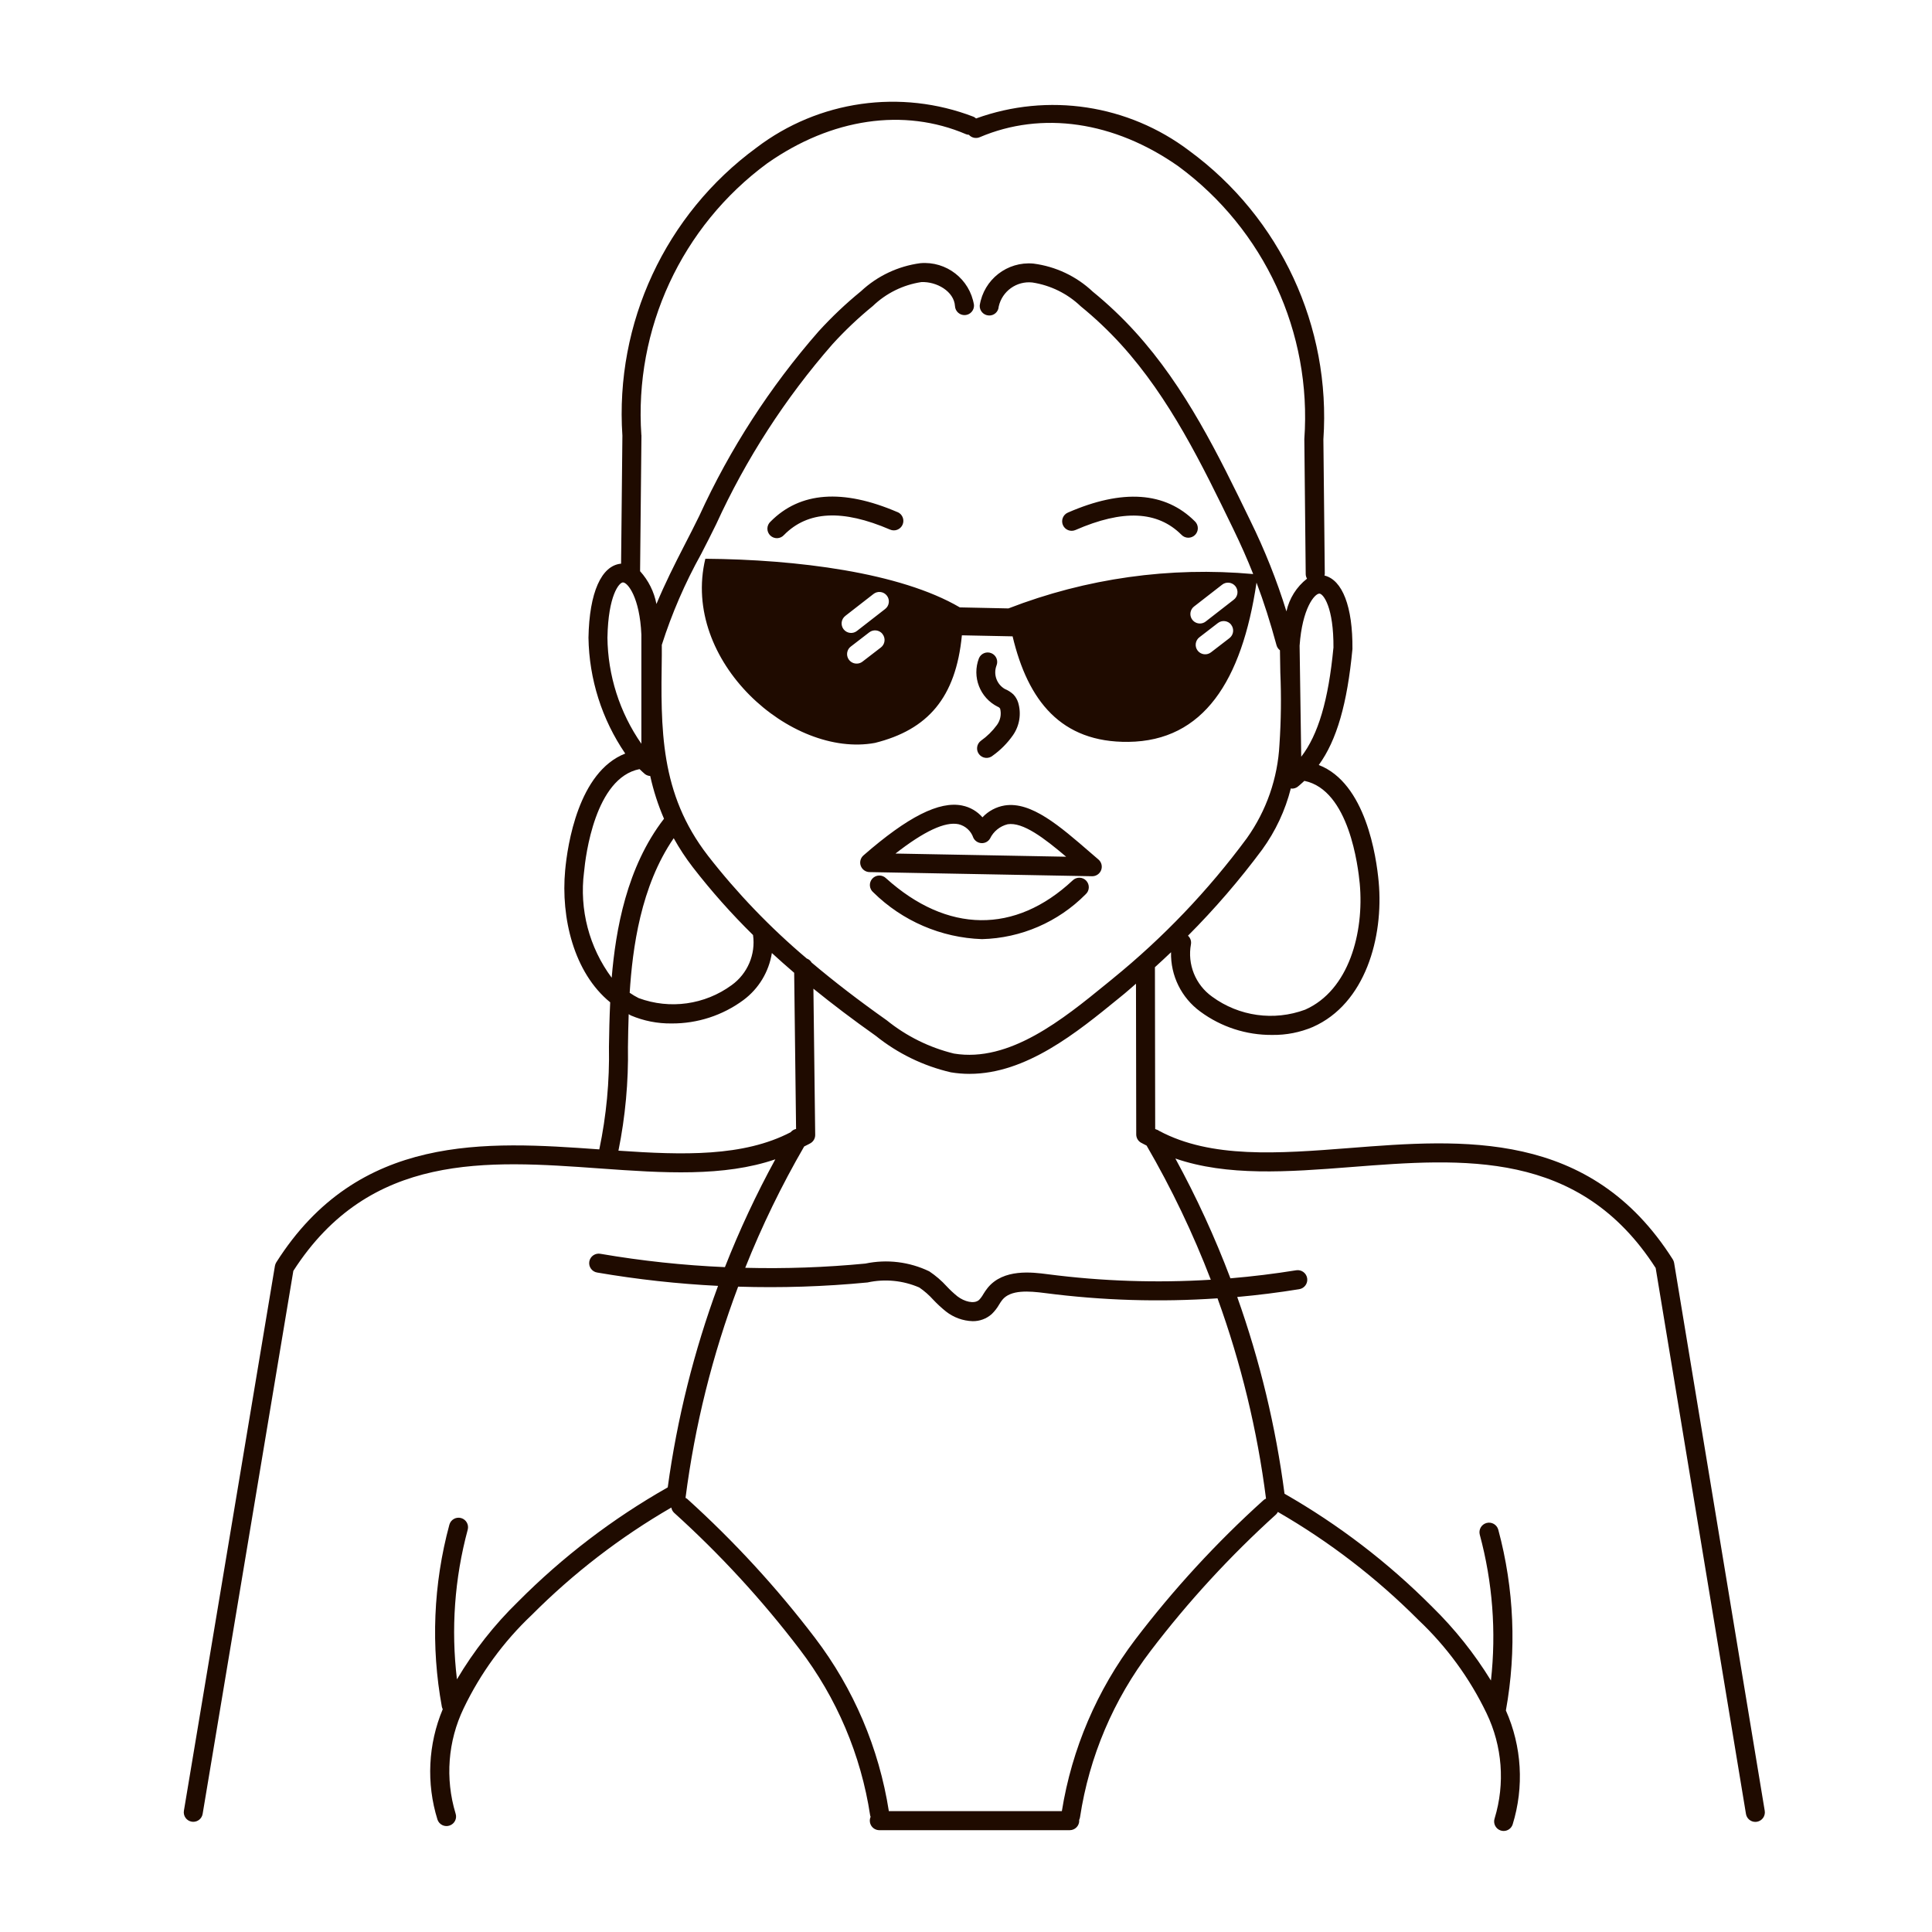 <?xml version="1.0" encoding="UTF-8"?>
<!-- Uploaded to: SVG Repo, www.svgrepo.com, Generator: SVG Repo Mixer Tools -->
<svg width="800px" height="800px" version="1.1" viewBox="144 144 512 512" xmlns="http://www.w3.org/2000/svg">
 <path d="m425.69 283.17c-0.266-0.613-0.281-1.309-0.039-1.93 0.242-0.625 0.723-1.125 1.336-1.391 14.488-6.328 25.824-5.543 33.684 2.328v-0.004c0.484 0.473 0.762 1.117 0.766 1.793 0.008 0.676-0.262 1.324-0.738 1.801-0.48 0.477-1.129 0.742-1.805 0.738-0.676-0.008-1.32-0.285-1.789-0.773-6.34-6.348-15.531-6.762-28.098-1.27-1.273 0.555-2.758-0.023-3.316-1.293zm-43.832-3.445c-14.52-6.246-25.844-5.406-33.668 2.519v-0.004c-0.512 0.469-0.809 1.125-0.824 1.816-0.012 0.691 0.262 1.359 0.754 1.844 0.496 0.484 1.164 0.746 1.859 0.723 0.691-0.027 1.34-0.336 1.797-0.855 6.293-6.379 15.48-6.852 28.094-1.422 1.277 0.559 2.766-0.027 3.324-1.305 0.555-1.281-0.031-2.766-1.309-3.324zm-9.746 93.73c-0.359-0.977-0.074-2.074 0.711-2.762 11.777-10.27 20.113-14.469 26.199-13.211l-0.004 0.004c2.078 0.418 3.953 1.516 5.344 3.113 1.559-1.664 3.625-2.766 5.879-3.141 7.055-1.125 14.641 5.492 22.695 12.461l2.16 1.859c0.805 0.684 1.094 1.797 0.727 2.789-0.367 0.988-1.312 1.645-2.367 1.645h-0.047l-58.996-1.098c-1.035-0.027-1.949-0.688-2.301-1.66zm9.199-3.254 45.227 0.84c-5.805-4.922-11.461-9.25-15.512-8.605v0.004c-2.043 0.504-3.754 1.898-4.664 3.797-0.477 0.793-1.355 1.254-2.277 1.199-0.922-0.047-1.746-0.598-2.144-1.43-0.605-1.789-2.086-3.141-3.922-3.582-3.562-0.754-9.156 1.879-16.707 7.777zm46.949 7.125c-15.246 14.246-33.25 14.035-49.453-0.578v-0.004c-0.488-0.48-1.156-0.742-1.844-0.719-0.684 0.02-1.332 0.32-1.793 0.828-0.461 0.512-0.691 1.188-0.641 1.871 0.051 0.688 0.375 1.32 0.906 1.758 7.707 7.602 17.988 12.031 28.809 12.398 10.344-0.266 20.18-4.523 27.457-11.879 0.508-0.449 0.812-1.086 0.84-1.766 0.031-0.68-0.211-1.34-0.676-1.836-0.465-0.496-1.109-0.785-1.785-0.797-0.68-0.016-1.336 0.246-1.82 0.723zm-19.836-46.027c0.258 0.094 0.477 0.27 0.621 0.504 0.379 1.492 0.07 3.078-0.84 4.32-1.18 1.613-2.609 3.023-4.238 4.176-0.551 0.402-0.918 1.012-1.012 1.691-0.094 0.676 0.09 1.359 0.512 1.898s1.043 0.883 1.723 0.953c0.68 0.07 1.359-0.137 1.879-0.578 2.086-1.484 3.902-3.316 5.371-5.414 1.766-2.531 2.269-5.731 1.375-8.68-0.254-0.805-0.691-1.543-1.273-2.152-0.66-0.605-1.418-1.086-2.246-1.426-2.148-1.242-3.09-3.852-2.227-6.176 0.543-1.281-0.051-2.762-1.332-3.305-1.277-0.547-2.758 0.047-3.305 1.328-1.906 4.934 0.258 10.512 4.992 12.867zm203.25 292.59c0.109 0.66-0.051 1.336-0.438 1.879-0.391 0.543-0.98 0.91-1.641 1.02-0.137 0.023-0.273 0.035-0.414 0.035-1.23-0.004-2.281-0.895-2.481-2.109l-23.93-144.68c-20.238-31.477-50.996-29.074-80.719-26.754-16.832 1.32-32.863 2.465-46.559-2.258l-0.004 0.004c5.59 10.23 10.465 20.836 14.586 31.742 5.824-0.488 11.633-1.199 17.426-2.133 1.387-0.223 2.688 0.719 2.914 2.102 0.223 1.383-0.719 2.688-2.102 2.91-5.461 0.887-10.938 1.574-16.434 2.066 6.012 16.887 10.215 34.367 12.535 52.141 14.312 8.176 27.457 18.242 39.086 29.926 5.988 5.856 11.234 12.43 15.617 19.574 1.438-12.945 0.438-26.047-2.953-38.625-0.371-1.352 0.426-2.746 1.777-3.121 1.352-0.371 2.75 0.426 3.121 1.777 4.211 15.621 4.898 31.988 2.016 47.906 4.234 9.527 4.871 20.27 1.785 30.23-0.348 1.02-1.305 1.703-2.383 1.703-0.277-0.004-0.551-0.047-0.816-0.137-1.312-0.449-2.016-1.883-1.566-3.199 2.805-9.223 2.043-19.164-2.137-27.852-4.453-9.277-10.574-17.66-18.059-24.727-11.102-11.145-23.629-20.773-37.254-28.633-0.113 0.234-0.266 0.449-0.445 0.637-12.176 11.008-23.309 23.113-33.254 36.168-9.852 12.891-16.293 28.059-18.727 44.098-0.039 0.266-0.121 0.52-0.242 0.758 0 0.055 0.031 0.102 0.031 0.16 0 0.668-0.266 1.309-0.738 1.781s-1.113 0.738-1.781 0.738h-50.457c-0.848 0-1.645-0.426-2.109-1.137-0.465-0.711-0.543-1.609-0.203-2.391-0.047-0.117-0.086-0.234-0.113-0.359-2.438-16.043-8.879-31.215-18.734-44.105-9.953-13.059-21.094-25.164-33.277-36.168-0.363-0.367-0.602-0.836-0.688-1.34-13.527 7.824-25.961 17.398-36.992 28.469-7.481 7.07-13.598 15.457-18.047 24.742-4.176 8.688-4.938 18.629-2.141 27.855 0.453 1.316-0.25 2.746-1.566 3.199-0.637 0.227-1.336 0.188-1.941-0.109-0.609-0.297-1.07-0.824-1.285-1.461-2.992-9.613-2.496-19.977 1.398-29.258-0.102-0.195-0.18-0.402-0.23-0.613-2.949-16.039-2.273-32.535 1.984-48.277 0.367-1.344 1.75-2.133 3.094-1.77 1.34 0.367 2.133 1.754 1.766 3.094-3.484 12.91-4.453 26.371-2.852 39.645 4.473-7.551 9.922-14.477 16.211-20.594 11.773-11.848 25.113-22.031 39.648-30.27 2.492-18.234 6.965-36.141 13.336-53.402-10.727-0.535-21.406-1.715-31.992-3.527-0.676-0.098-1.281-0.461-1.68-1.012-0.402-0.551-0.562-1.238-0.449-1.91 0.117-0.672 0.5-1.27 1.062-1.652 0.562-0.383 1.254-0.523 1.922-0.391 10.902 1.871 21.906 3.047 32.957 3.527 3.848-9.793 8.312-19.34 13.359-28.574-13.664 4.68-29.684 3.637-46.5 2.422-29.965-2.156-60.961-4.379-81.234 27.148l-24.035 143.9c-0.203 1.211-1.254 2.098-2.481 2.098-0.141 0.004-0.281-0.008-0.418-0.035-1.375-0.23-2.297-1.527-2.066-2.902l24.121-144.39c0.059-0.332 0.18-0.648 0.359-0.934 21.746-34.316 55.609-32.086 85.602-29.938v0.004c1.879-8.945 2.734-18.07 2.559-27.207 0.051-3.742 0.133-7.652 0.328-11.77-9.656-7.859-13.098-22.445-11.934-34.988 0.609-6.648 3.496-26.098 15.922-30.938l-0.004-0.004c-6.184-9.055-9.57-19.73-9.738-30.695 0.211-12.004 3.441-19.145 8.641-19.625l0.348-33.922c-2-29.844 11.406-58.641 35.535-76.32 16.457-12.523 38.234-15.621 57.535-8.188 0.238 0.113 0.461 0.266 0.652 0.449 19.07-6.91 40.344-3.688 56.508 8.562 24.172 17.723 37.582 46.59 35.539 76.488l0.371 35.656c-0.016 0.145-0.043 0.285-0.078 0.422 4.742 1.164 7.508 8.242 7.406 19.48-1.371 14.445-4.137 24.141-8.922 30.73 12.465 4.812 15.266 24.309 15.875 30.965 1.344 14.699-3.527 32.301-17.438 38.457v0.004c-3.402 1.441-7.066 2.16-10.762 2.109-6.856 0.062-13.539-2.106-19.055-6.176-5.016-3.656-7.922-9.539-7.769-15.742-1.41 1.34-2.828 2.664-4.273 3.969l0.07 42.879c0.059 0.035 0.125 0.055 0.188 0.09 0.32 0.082 0.617 0.223 0.883 0.418 13.734 7.34 31.582 6.012 50.445 4.535 29.902-2.348 63.781-4.992 85.648 29.504 0.18 0.285 0.301 0.602 0.359 0.938zm-122-272.95c-0.586 0.504-1.145 1.078-1.77 1.551l0.004 0.004c-0.438 0.324-0.969 0.504-1.512 0.504-0.105 0-0.203-0.059-0.309-0.07v-0.004c-1.477 5.84-4.051 11.34-7.586 16.215-6 8.078-12.574 15.711-19.676 22.836 0.629 0.562 0.926 1.406 0.793 2.238-1 5.34 1.191 10.77 5.617 13.922 7.113 5.215 16.375 6.508 24.648 3.438 11.633-5.148 15.648-20.484 14.465-33.391-0.426-4.383-2.785-24.828-14.676-27.242zm7.707-35.195c0.086-10.844-2.695-14.391-3.723-14.43-1.285 0-4.559 3.914-5.25 13.809l0.43 29.426c4.516-5.852 7.215-15.047 8.523-28.805zm-183.39-56.387-0.363 35.992v0.031h0.004c2.215 2.445 3.715 5.449 4.332 8.691 2.223-5.356 4.805-10.488 7.375-15.488 1.355-2.637 2.707-5.254 3.984-7.883 8.113-17.738 18.758-34.199 31.605-48.871 3.481-3.82 7.234-7.379 11.238-10.645 4.34-4.055 9.836-6.652 15.719-7.434 6.918-0.609 13.129 4.231 14.234 11.086 0.082 1.391-0.98 2.586-2.371 2.668-1.391 0.082-2.586-0.98-2.668-2.371-0.227-3.918-4.863-6.551-8.918-6.375-4.836 0.734-9.328 2.949-12.855 6.34-3.812 3.106-7.387 6.492-10.695 10.125-12.52 14.32-22.895 30.375-30.805 47.672-1.293 2.672-2.66 5.324-4.031 7.992v-0.004c-4.25 7.644-7.731 15.688-10.391 24.02v2.75c-0.289 19.648-0.527 36.598 12.188 53.066h-0.004c7.773 9.988 16.566 19.137 26.234 27.301 0.543 0.195 1 0.574 1.289 1.074 5.965 5.039 12.52 10.078 19.879 15.281h0.004c5.215 4.223 11.301 7.238 17.824 8.832 14.746 2.453 28.984-9.16 40.422-18.488l1.664-1.355-0.004-0.004c13.367-10.859 25.309-23.359 35.539-37.211 5.195-7.289 8.199-15.918 8.652-24.859 0.426-6.332 0.504-12.688 0.227-19.031-0.051-1.965-0.066-3.949-0.098-5.926-0.445-0.336-0.766-0.809-0.91-1.344-1.676-6.152-3.359-11.453-5.301-16.586-3.875 26.062-14.051 41.961-33.938 42.203-17.891 0.215-26.656-10.934-30.703-27.965l-13.438-0.273c-1.602 16.566-9.07 25.027-23.027 28.512-22.203 4.109-51.469-21.664-44.961-48.801 24.184 0.188 51.605 3.613 67.441 12.887l12.887 0.273c20.633-7.992 42.828-11.105 64.859-9.105-1.551-3.918-3.269-7.805-5.289-11.969-8.273-17.055-16.832-34.684-29.727-48.871h0.004c-3.309-3.633-6.887-7.016-10.695-10.121-3.523-3.367-8-5.57-12.82-6.309-4.16-0.453-8 2.289-8.914 6.375-0.031 0.672-0.332 1.301-0.832 1.746-0.504 0.449-1.164 0.672-1.836 0.621-1.387-0.082-2.445-1.277-2.363-2.664 1.074-6.867 7.301-11.719 14.223-11.086 5.898 0.754 11.402 3.356 15.727 7.434 4.004 3.262 7.758 6.82 11.234 10.645 13.383 14.715 22.098 32.684 30.527 50.055h-0.004c3.816 7.75 7.016 15.785 9.574 24.035 0.754-3.438 2.684-6.5 5.457-8.672-0.215-0.355-0.336-0.762-0.348-1.176l-0.367-35.82c2.012-28.234-10.598-55.527-33.398-72.297-16.973-11.918-36.184-14.719-52.652-7.684-0.992 0.406-2.129 0.148-2.844-0.652-0.254-0.008-0.504-0.059-0.746-0.148-16.465-7.055-35.66-4.242-52.652 7.68v-0.004c-22.754 16.723-35.355 43.938-33.398 72.105zm156.94 43.594h0.004c0.543-0.402 0.898-1.008 0.992-1.68 0.09-0.672-0.094-1.352-0.508-1.887-0.418-0.535-1.031-0.879-1.703-0.957-0.676-0.074-1.352 0.121-1.875 0.551l-7.402 5.754c-0.852 0.66-1.188 1.789-0.84 2.805 0.352 1.02 1.309 1.703 2.387 1.703 0.562 0 1.105-0.188 1.547-0.535zm-0.645 6.621h0.004c-0.848-1.098-2.426-1.305-3.527-0.465l-4.875 3.754h-0.004c-0.543 0.402-0.898 1.008-0.992 1.676-0.094 0.668 0.086 1.348 0.496 1.883 0.41 0.535 1.02 0.883 1.691 0.965 0.668 0.082 1.344-0.105 1.875-0.527l4.875-3.754c1.094-0.855 1.293-2.434 0.438-3.531zm-91.742-4.156c0.543-0.402 0.902-1.012 0.992-1.684 0.094-0.668-0.09-1.352-0.508-1.883-0.414-0.535-1.027-0.883-1.703-0.957-0.672-0.078-1.348 0.121-1.875 0.547l-7.402 5.758 0.004 0.004c-0.547 0.402-0.902 1.008-0.996 1.68-0.09 0.672 0.094 1.352 0.508 1.887 0.418 0.535 1.031 0.879 1.707 0.957 0.672 0.078 1.348-0.121 1.871-0.551zm-0.648 6.621c-0.848-1.098-2.426-1.305-3.527-0.461l-4.875 3.754h-0.004c-0.871 0.656-1.223 1.797-0.871 2.828s1.324 1.719 2.414 1.707c0.547 0.004 1.078-0.172 1.512-0.504l4.875-3.754h0.004c0.539-0.406 0.891-1.016 0.977-1.691 0.086-0.672-0.105-1.348-0.523-1.879zm-34.332 79.758c-5.727-5.629-11.07-11.645-15.984-17.996-1.867-2.426-3.551-4.988-5.039-7.664-8.758 12.727-10.918 29.188-11.668 40.965 0.762 0.523 1.555 0.996 2.379 1.41 8.273 3.062 17.531 1.77 24.652-3.441 4.203-3.031 6.383-8.141 5.66-13.273zm-38.594-78.902h0.004c0.098 10.094 3.234 19.926 8.996 28.215v-28.918c-0.422-9.844-3.613-13.84-4.883-13.84-1.02 0.012-3.902 3.484-4.106 14.543zm1.133 90.238c1.066-12.75 3.969-29.355 13.863-42.148h0.004c-1.578-3.652-2.801-7.449-3.656-11.336-0.504-0.023-0.992-0.199-1.395-0.504-0.504-0.402-0.953-0.883-1.43-1.316-11.754 2.297-14.309 22.895-14.711 27.277h-0.004c-1.27 9.941 1.363 19.984 7.344 28.027zm47.43 40.918h0.004c0.363-0.441 0.867-0.746 1.43-0.859l-0.504-41.387c-2.035-1.742-4.004-3.488-5.91-5.238v-0.004c-0.785 4.988-3.5 9.473-7.555 12.48-5.512 4.066-12.191 6.238-19.039 6.188-3.695 0.047-7.356-0.672-10.758-2.113-0.215-0.098-0.383-0.246-0.594-0.348-0.102 2.988-0.16 5.898-0.195 8.711 0.152 9.219-0.691 18.426-2.519 27.465 17.074 1.176 33.09 1.652 45.652-4.894zm113.11 44.023h0.004c-15.227 1.039-30.52 0.578-45.656-1.387-4.344-0.562-9.145-0.938-11.371 1.793v0.004c-0.293 0.375-0.562 0.77-0.805 1.184-0.543 0.957-1.223 1.836-2.016 2.598-1.391 1.227-3.188 1.891-5.039 1.863-2.578-0.078-5.062-0.984-7.09-2.582-1.188-0.957-2.309-1.992-3.356-3.106-1.098-1.219-2.336-2.305-3.688-3.234-4.32-1.875-9.121-2.344-13.723-1.34-11.395 1.102-22.848 1.473-34.289 1.113-6.805 18.051-11.484 36.832-13.941 55.965 0.152 0.074 0.301 0.168 0.434 0.27 12.414 11.219 23.758 23.559 33.891 36.871 10.227 13.438 16.945 29.207 19.555 45.891h45.848c2.652-16.516 9.328-32.125 19.434-45.453 10.137-13.312 21.48-25.652 33.895-36.867 0.223-0.219 0.488-0.391 0.777-0.504-2.312-18.113-6.625-35.914-12.852-53.078zm-18.785-40.48c-0.504-0.293-1.059-0.504-1.566-0.816-0.734-0.461-1.176-1.266-1.18-2.133l-0.066-39.953c-1.008 0.848-1.961 1.754-2.977 2.578l-1.656 1.352c-11.02 8.992-24.465 19.965-39.465 19.965v0.004c-1.664 0-3.324-0.137-4.965-0.41-7.285-1.688-14.094-5-19.918-9.691-5.992-4.231-11.438-8.363-16.504-12.473l0.473 38.742c0.012 0.879-0.434 1.699-1.176 2.164-0.562 0.352-1.176 0.59-1.75 0.91v0.004c-5.981 10.324-11.199 21.066-15.617 32.148 10.621 0.27 21.25-0.105 31.828-1.121 5.727-1.203 11.688-0.477 16.953 2.062 1.699 1.137 3.254 2.473 4.625 3.984 0.887 0.945 1.832 1.832 2.84 2.644 1.793 1.375 4.422 2.109 5.727 0.941 0.434-0.453 0.809-0.961 1.113-1.512 0.352-0.586 0.742-1.148 1.168-1.688 4.176-5.133 11.824-4.144 15.926-3.606 14.32 1.855 28.789 2.344 43.203 1.457-4.715-12.285-10.406-24.176-17.016-35.555z" fill="#1f0b00"/>
</svg>